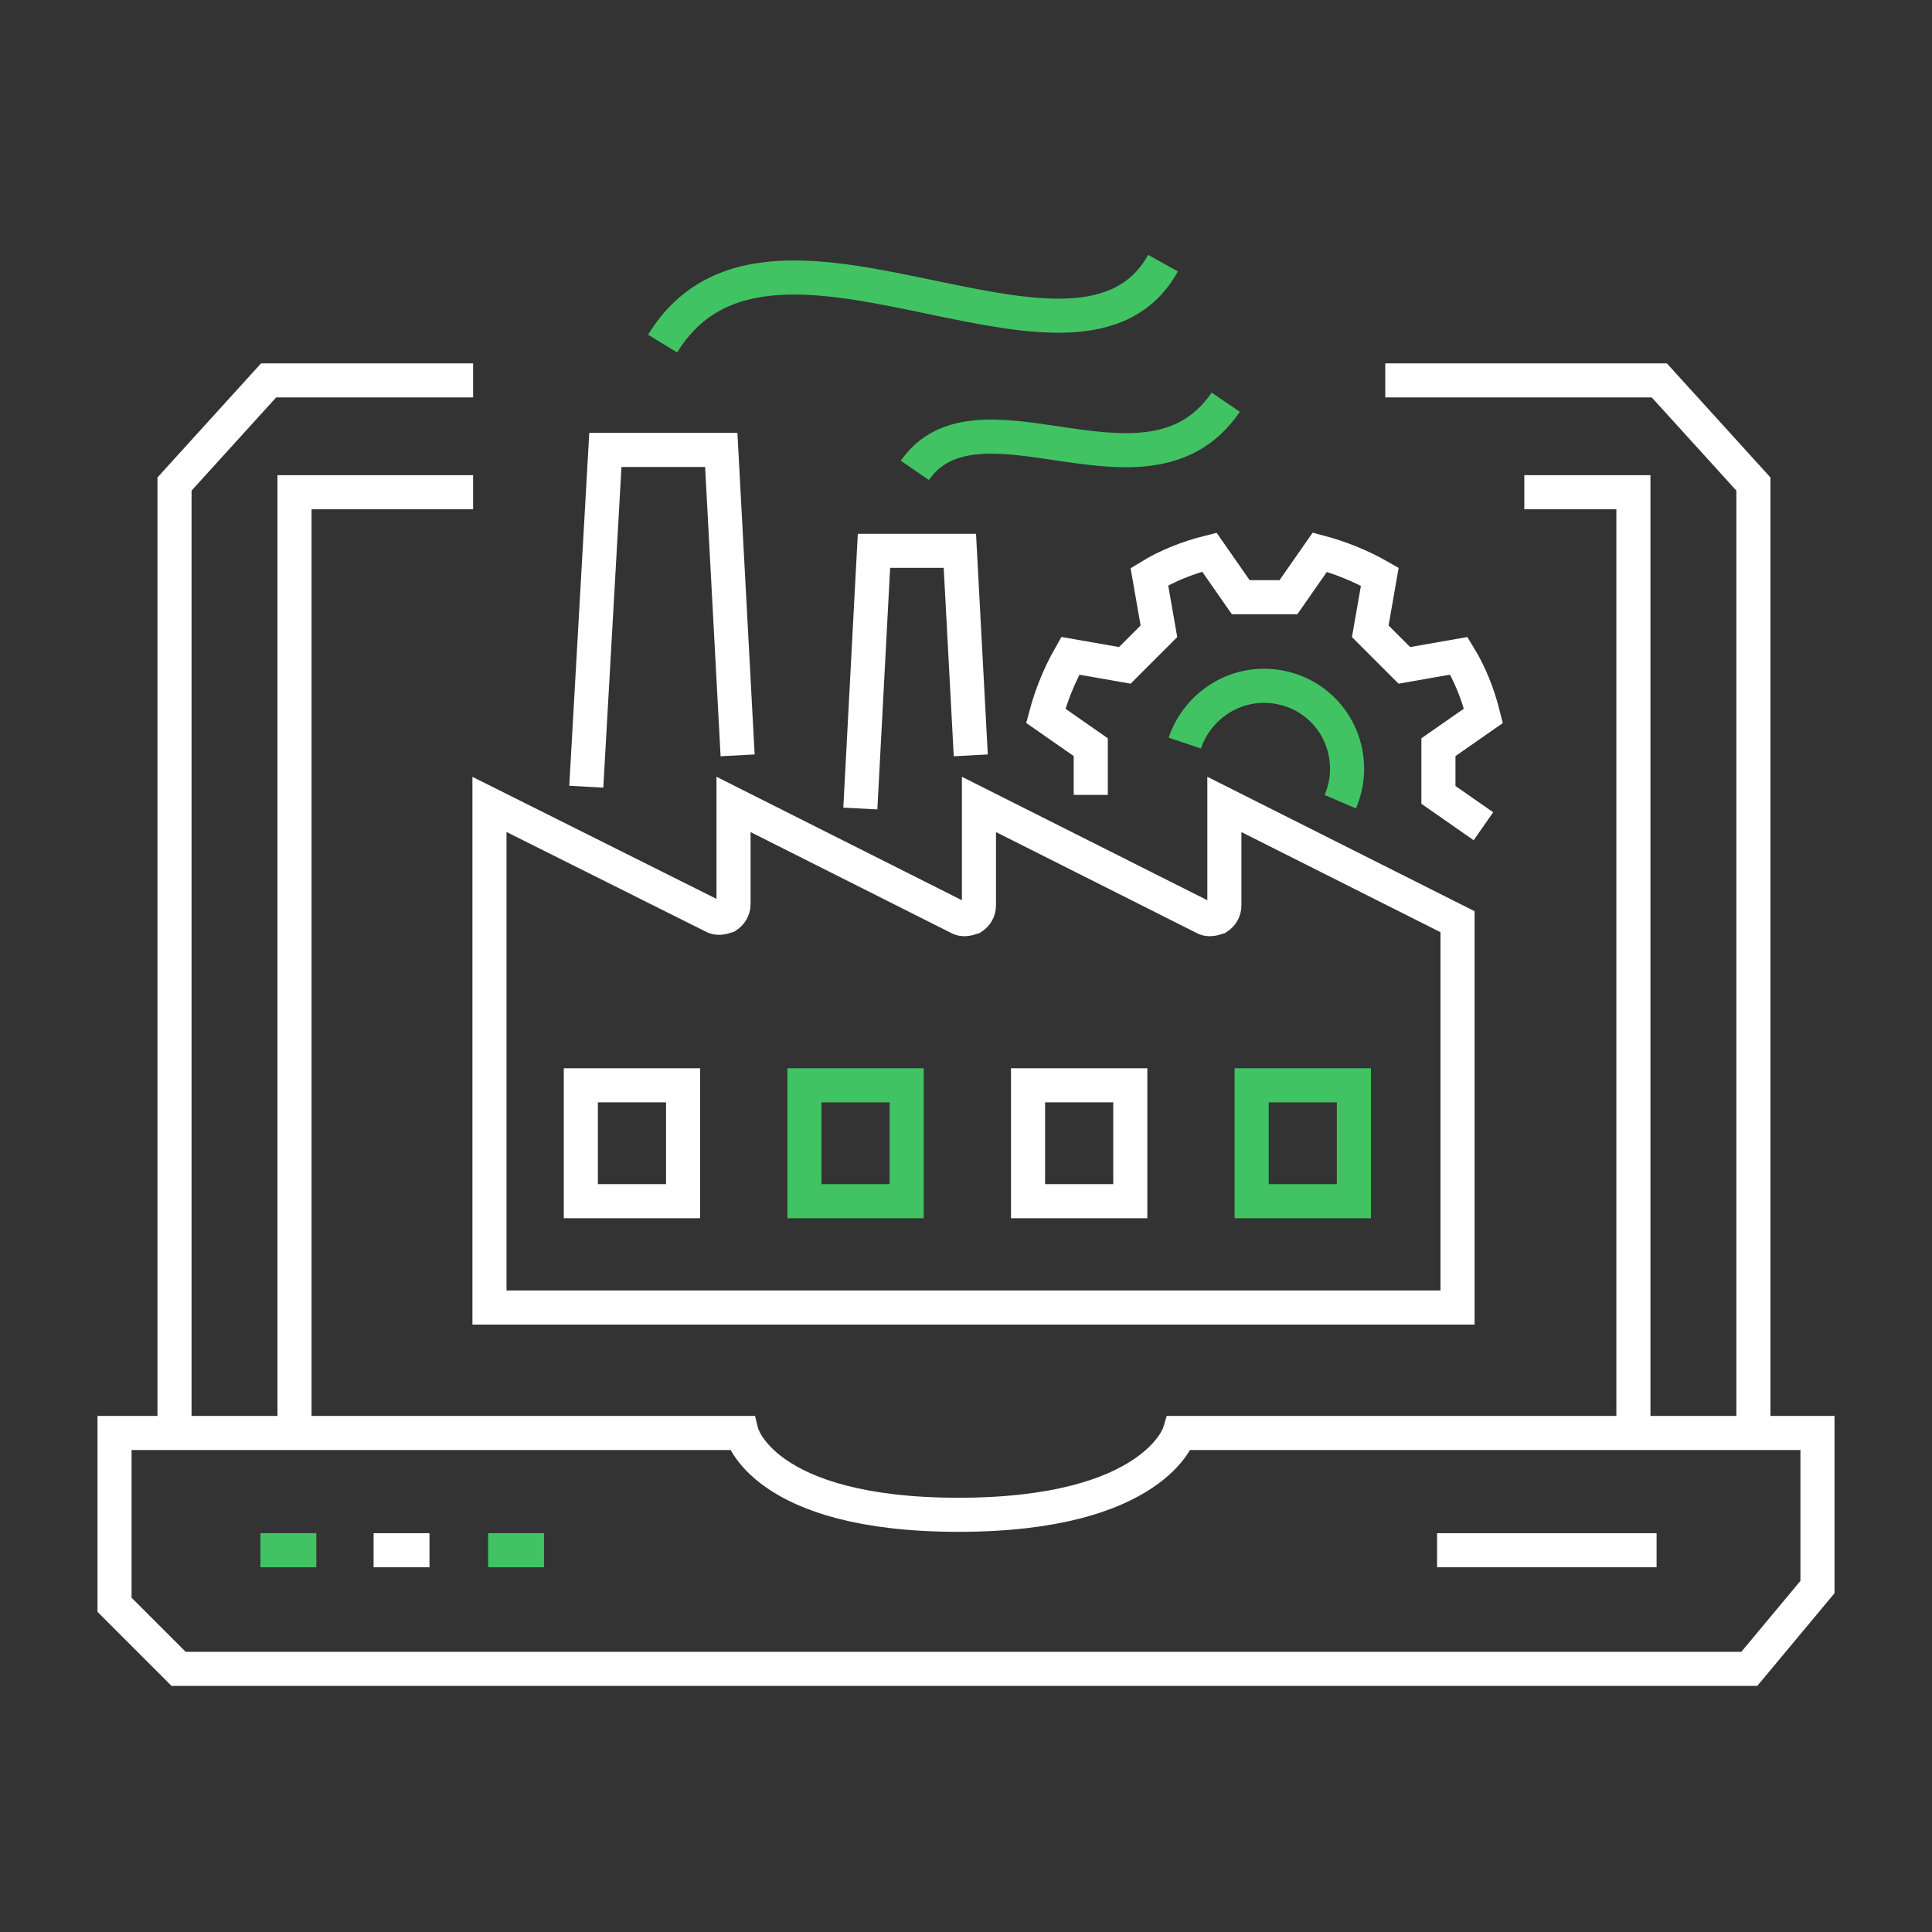 <?xml version="1.0" encoding="utf-8"?>
<!-- Generator: Adobe Illustrator 26.3.1, SVG Export Plug-In . SVG Version: 6.00 Build 0)  -->
<svg version="1.1" id="Gude" xmlns="http://www.w3.org/2000/svg" xmlns:xlink="http://www.w3.org/1999/xlink" x="0px" y="0px"
	 viewBox="0 0 141.7 141.7" style="enable-background:new 0 0 141.7 141.7;" xml:space="preserve">
<rect x="0" y="0" width="141.7" height="141.7" fill="#333333" stroke="none"/>
<style type="text/css">
	.st0{fill:none;stroke:#41C363;stroke-width:2.5;stroke-miterlimit:10;}
	.st1{fill:none;stroke:#FFFFFF;stroke-width:2.5;stroke-miterlimit:10;}
</style>
<g>
	<path class="st0" d="M98.3,58.8c0.3-0.7,0.5-1.5,0.5-2.4c0-3.4-2.7-6.1-6.1-6.1c-2.7,0-5,1.8-5.8,4.2"/>
	<path class="st1" d="M108.8,60.6l-3.3-2.3v-3.5l3.3-2.3c-0.4-1.6-1-3.1-1.8-4.4l-4,0.7l-2.5-2.5l0.7-4c-1.4-0.8-2.9-1.4-4.4-1.8
		l-2.3,3.3H91l-2.3-3.3c-1.6,0.4-3.1,1-4.4,1.8l0.7,4l-2.5,2.5l-4-0.7c-0.8,1.4-1.4,2.9-1.8,4.4l3.3,2.3v3.5"/>
	<path class="st1" d="M52.3,67.2c0.3,0.2,0.7,0.1,1,0c0.3-0.2,0.5-0.5,0.5-0.9V59l16.5,8.3c0.3,0.2,0.7,0.1,1,0
		c0.3-0.2,0.5-0.5,0.5-0.9V59l16.5,8.3c0.3,0.2,0.7,0.1,1,0c0.3-0.2,0.5-0.5,0.5-0.9V59l17.1,8.6v28.3h-71V59L52.3,67.2z"/>
	<rect x="42.6" y="79.6" class="st1" width="7.5" height="8.5"/>
	<rect x="59" y="79.6" class="st0" width="7.5" height="8.5"/>
	<rect x="75.4" y="79.6" class="st1" width="7.5" height="8.5"/>
	<rect x="91.8" y="79.6" class="st0" width="7.5" height="8.5"/>
	<polyline class="st1" points="43,57.7 44.4,33 52.9,33 54.1,55.4 	"/>
	<polyline class="st1" points="63.1,59.3 64.1,40.4 70.4,40.4 71.2,55.4 	"/>
	<path class="st0" d="M85.3,19.3c-3,5.4-9.8,4-17,2.5c-7.7-1.6-15.6-3.3-19.7,3.4"/>
	<path class="st0" d="M89.9,29.5c-3,4.4-7.8,3.7-12.5,3c-4-0.6-8.1-1.2-10.3,2"/>
	<path class="st1" d="M13.1,122.4h115.2l5-6v-11.3H86.5c0,0-1.8,6-16.2,6s-15.9-6-15.9-6h-46v12.6L13.1,122.4z"/>
	<polyline class="st1" points="12.8,105.1 12.8,35.5 19.7,27.9 34.7,27.9 	"/>
	<polyline class="st1" points="34.7,36.1 21.6,36.1 21.6,105.1 	"/>
	<polyline class="st1" points="128.6,105.1 128.6,35.5 121.7,27.9 101.6,27.9 	"/>
	<polyline class="st1" points="111.8,36.1 119.8,36.1 119.8,105.1 	"/>
	<line class="st0" x1="19.1" y1="113.7" x2="23.2" y2="113.7"/>
	<line class="st1" x1="27.4" y1="113.7" x2="31.5" y2="113.7"/>
	<line class="st0" x1="35.8" y1="113.7" x2="39.9" y2="113.7"/>
	<line class="st1" x1="105.4" y1="113.7" x2="121.5" y2="113.7"/>
</g>
</svg>

